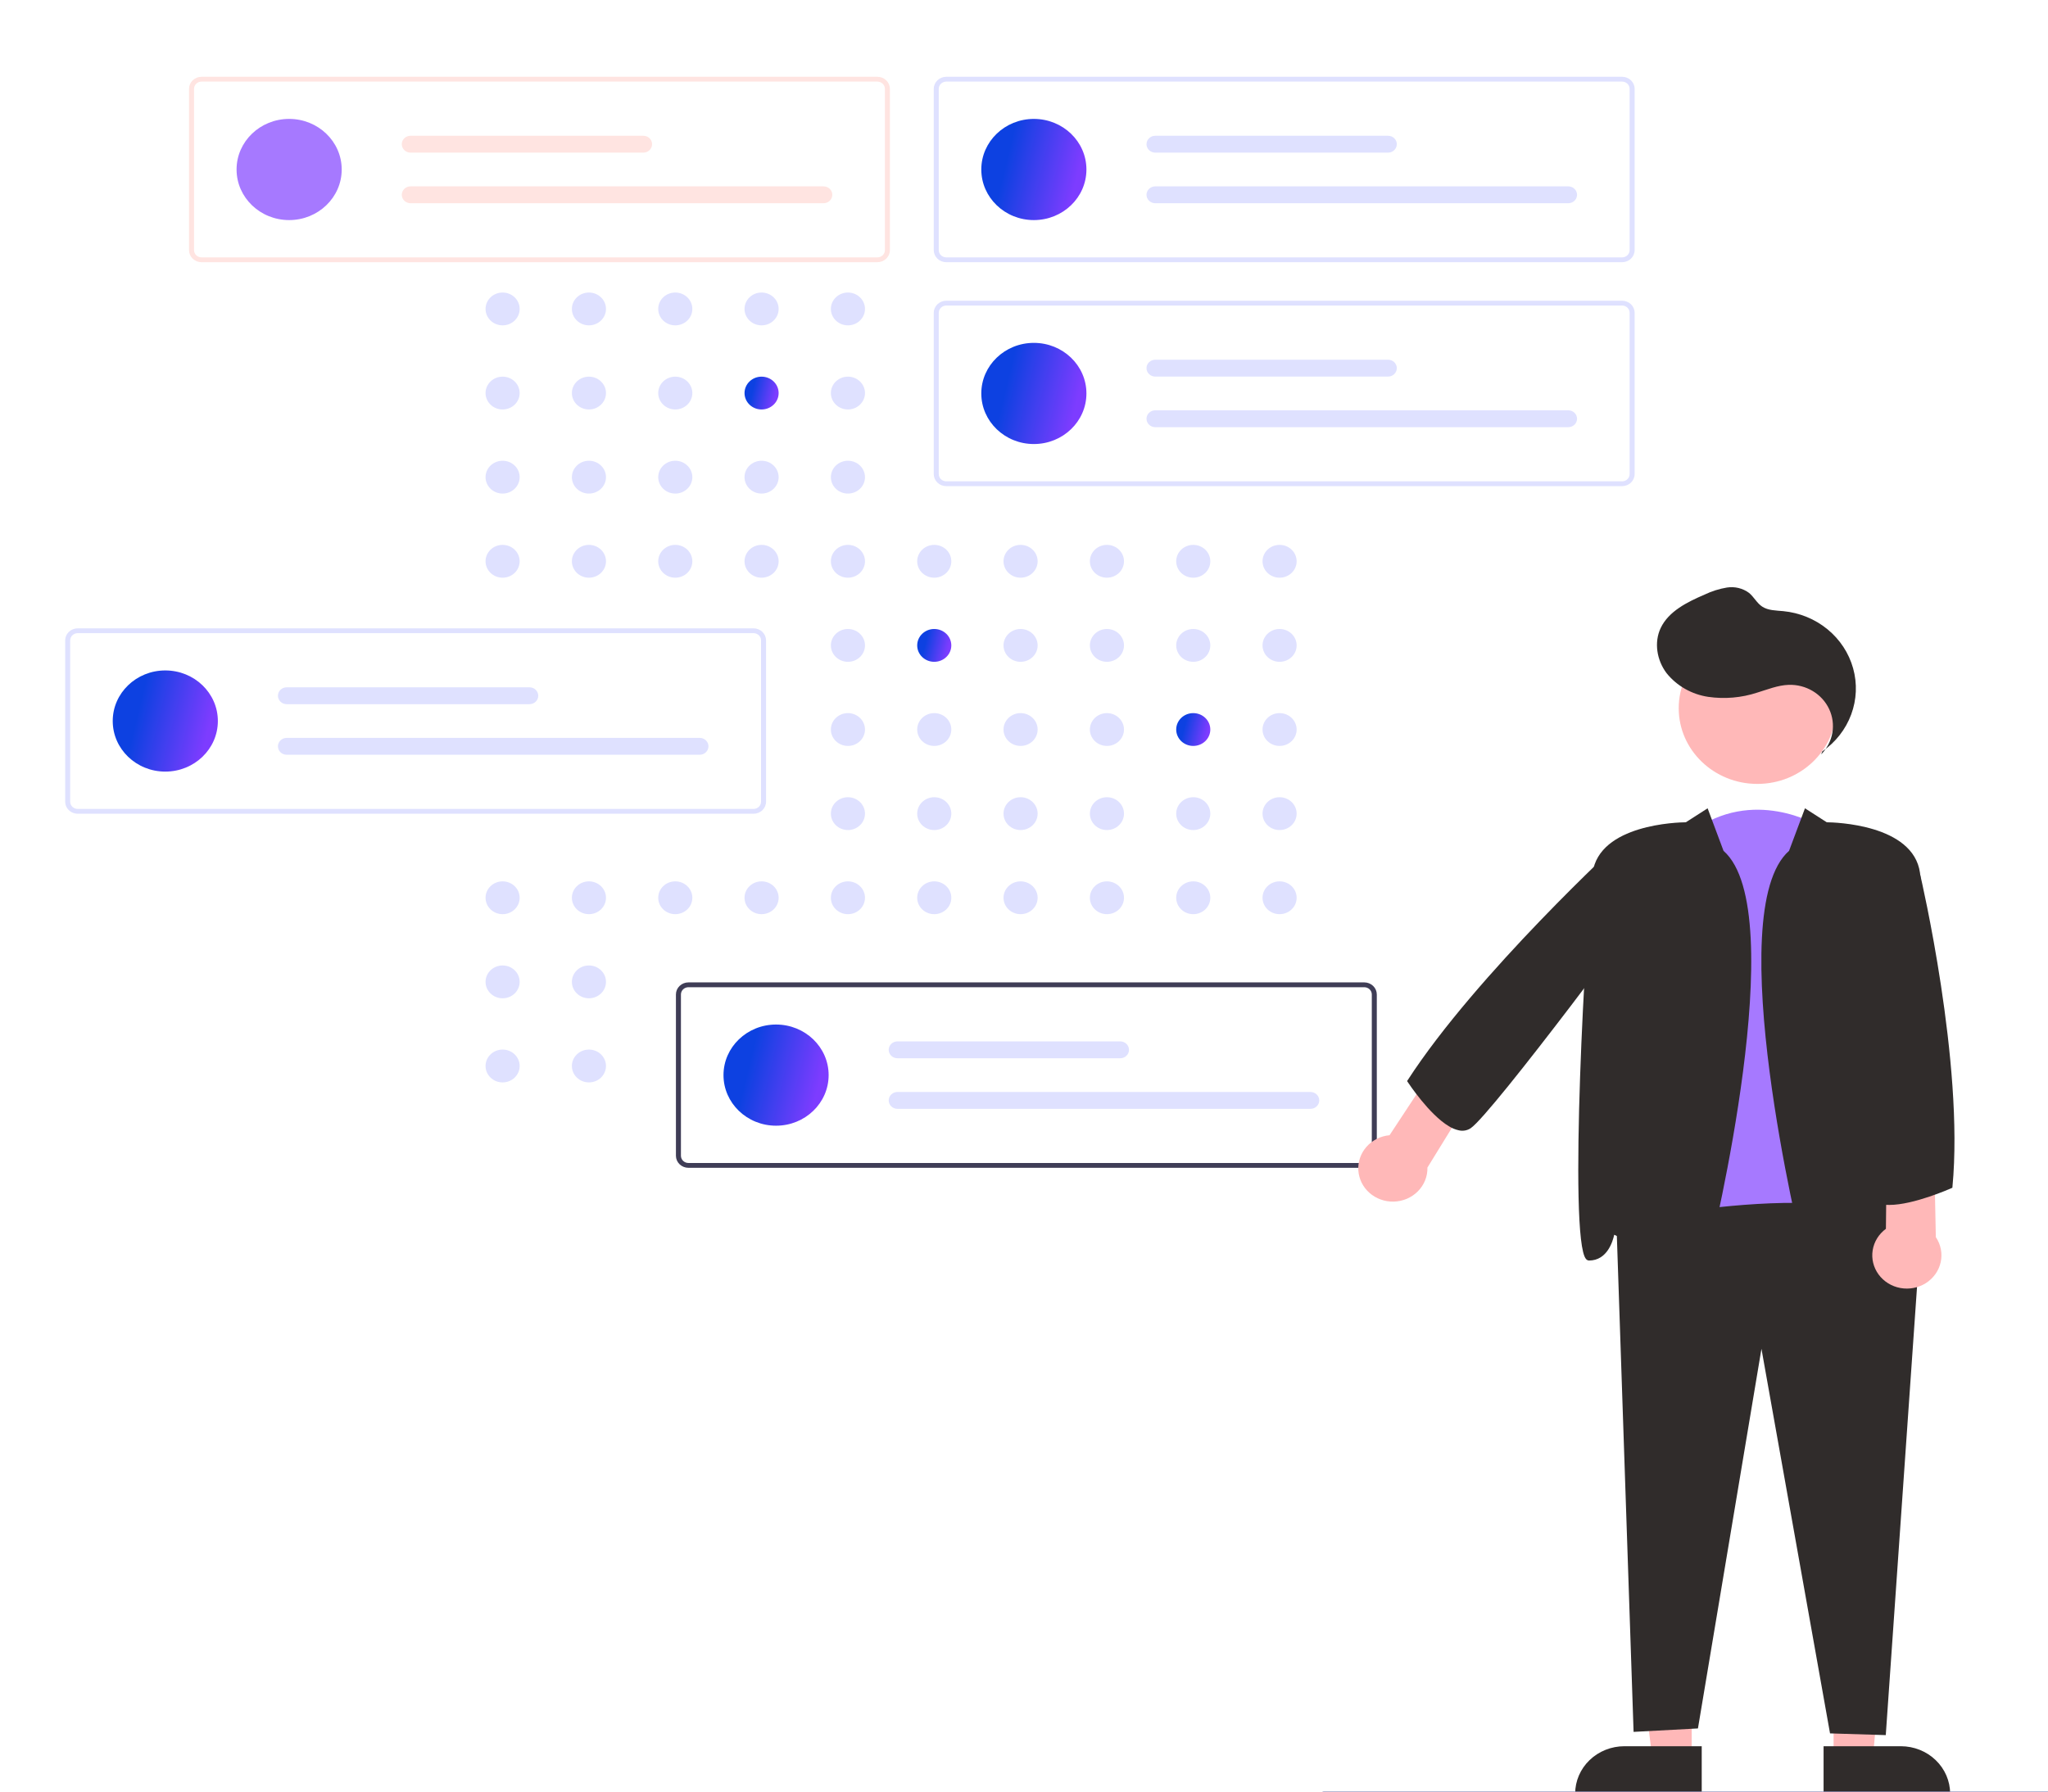 <?xml version="1.0" encoding="UTF-8"?>
<svg xmlns="http://www.w3.org/2000/svg" width="160" height="140" viewBox="0 0 160 140" fill="none">
  <g clip-path="url(#clip0_7918_14462)">
    <path d="M39.266 25.424C40.002 25.424 40.598 24.85 40.598 24.141C40.598 23.433 40.002 22.859 39.266 22.859C38.53 22.859 37.934 23.433 37.934 24.141C37.934 24.85 38.53 25.424 39.266 25.424Z" fill="#DFE1FF"></path>
    <path d="M46.01 25.424C46.746 25.424 47.343 24.85 47.343 24.141C47.343 23.433 46.746 22.859 46.01 22.859C45.274 22.859 44.678 23.433 44.678 24.141C44.678 24.85 45.274 25.424 46.01 25.424Z" fill="#DFE1FF"></path>
    <path d="M52.756 25.424C53.492 25.424 54.089 24.85 54.089 24.141C54.089 23.433 53.492 22.859 52.756 22.859C52.02 22.859 51.424 23.433 51.424 24.141C51.424 24.85 52.02 25.424 52.756 25.424Z" fill="#DFE1FF"></path>
    <path d="M59.498 25.424C60.234 25.424 60.831 24.85 60.831 24.141C60.831 23.433 60.234 22.859 59.498 22.859C58.763 22.859 58.166 23.433 58.166 24.141C58.166 24.85 58.763 25.424 59.498 25.424Z" fill="#DFE1FF"></path>
    <path d="M66.245 25.424C66.98 25.424 67.577 24.85 67.577 24.141C67.577 23.433 66.98 22.859 66.245 22.859C65.509 22.859 64.912 23.433 64.912 24.141C64.912 24.85 65.509 25.424 66.245 25.424Z" fill="#DFE1FF"></path>
    <path d="M39.266 31.997C40.002 31.997 40.598 31.423 40.598 30.715C40.598 30.007 40.002 29.433 39.266 29.433C38.53 29.433 37.934 30.007 37.934 30.715C37.934 31.423 38.53 31.997 39.266 31.997Z" fill="#DFE1FF"></path>
    <path d="M46.01 31.997C46.746 31.997 47.343 31.423 47.343 30.715C47.343 30.007 46.746 29.433 46.01 29.433C45.274 29.433 44.678 30.007 44.678 30.715C44.678 31.423 45.274 31.997 46.01 31.997Z" fill="#DFE1FF"></path>
    <path d="M52.756 31.997C53.492 31.997 54.089 31.423 54.089 30.715C54.089 30.007 53.492 29.433 52.756 29.433C52.02 29.433 51.424 30.007 51.424 30.715C51.424 31.423 52.02 31.997 52.756 31.997Z" fill="#DFE1FF"></path>
    <path d="M59.498 31.997C60.234 31.997 60.831 31.423 60.831 30.715C60.831 30.007 60.234 29.433 59.498 29.433C58.763 29.433 58.166 30.007 58.166 30.715C58.166 31.423 58.763 31.997 59.498 31.997Z" fill="url(#paint0_linear_7918_14462)"></path>
    <path d="M66.245 31.997C66.98 31.997 67.577 31.423 67.577 30.715C67.577 30.007 66.98 29.433 66.245 29.433C65.509 29.433 64.912 30.007 64.912 30.715C64.912 31.423 65.509 31.997 66.245 31.997Z" fill="#DFE1FF"></path>
    <path d="M79.733 31.997C80.469 31.997 81.065 31.423 81.065 30.715C81.065 30.007 80.469 29.433 79.733 29.433C78.997 29.433 78.4 30.007 78.4 30.715C78.4 31.423 78.997 31.997 79.733 31.997Z" fill="#DFE1FF"></path>
    <path d="M39.266 38.569C40.002 38.569 40.598 37.995 40.598 37.287C40.598 36.579 40.002 36.004 39.266 36.004C38.53 36.004 37.934 36.579 37.934 37.287C37.934 37.995 38.53 38.569 39.266 38.569Z" fill="#DFE1FF"></path>
    <path d="M46.01 38.569C46.746 38.569 47.343 37.995 47.343 37.287C47.343 36.579 46.746 36.004 46.01 36.004C45.274 36.004 44.678 36.579 44.678 37.287C44.678 37.995 45.274 38.569 46.01 38.569Z" fill="#DFE1FF"></path>
    <path d="M52.756 38.569C53.492 38.569 54.089 37.995 54.089 37.287C54.089 36.579 53.492 36.004 52.756 36.004C52.02 36.004 51.424 36.579 51.424 37.287C51.424 37.995 52.02 38.569 52.756 38.569Z" fill="#DFE1FF"></path>
    <path d="M59.498 38.569C60.234 38.569 60.831 37.995 60.831 37.287C60.831 36.579 60.234 36.004 59.498 36.004C58.763 36.004 58.166 36.579 58.166 37.287C58.166 37.995 58.763 38.569 59.498 38.569Z" fill="#DFE1FF"></path>
    <path d="M66.245 38.569C66.98 38.569 67.577 37.995 67.577 37.287C67.577 36.579 66.98 36.004 66.245 36.004C65.509 36.004 64.912 36.579 64.912 37.287C64.912 37.995 65.509 38.569 66.245 38.569Z" fill="#DFE1FF"></path>
    <path d="M39.266 45.143C40.002 45.143 40.598 44.569 40.598 43.861C40.598 43.152 40.002 42.578 39.266 42.578C38.53 42.578 37.934 43.152 37.934 43.861C37.934 44.569 38.53 45.143 39.266 45.143Z" fill="#DFE1FF"></path>
    <path d="M46.01 45.143C46.746 45.143 47.343 44.569 47.343 43.861C47.343 43.152 46.746 42.578 46.01 42.578C45.274 42.578 44.678 43.152 44.678 43.861C44.678 44.569 45.274 45.143 46.01 45.143Z" fill="#DFE1FF"></path>
    <path d="M52.756 45.143C53.492 45.143 54.089 44.569 54.089 43.861C54.089 43.152 53.492 42.578 52.756 42.578C52.02 42.578 51.424 43.152 51.424 43.861C51.424 44.569 52.02 45.143 52.756 45.143Z" fill="#DFE1FF"></path>
    <path d="M59.498 45.143C60.234 45.143 60.831 44.569 60.831 43.861C60.831 43.152 60.234 42.578 59.498 42.578C58.763 42.578 58.166 43.152 58.166 43.861C58.166 44.569 58.763 45.143 59.498 45.143Z" fill="#DFE1FF"></path>
    <path d="M66.245 45.143C66.98 45.143 67.577 44.569 67.577 43.861C67.577 43.152 66.98 42.578 66.245 42.578C65.509 42.578 64.912 43.152 64.912 43.861C64.912 44.569 65.509 45.143 66.245 45.143Z" fill="#DFE1FF"></path>
    <path d="M72.989 45.143C73.725 45.143 74.321 44.569 74.321 43.861C74.321 43.152 73.725 42.578 72.989 42.578C72.253 42.578 71.656 43.152 71.656 43.861C71.656 44.569 72.253 45.143 72.989 45.143Z" fill="#DFE1FF"></path>
    <path d="M79.733 45.143C80.469 45.143 81.065 44.569 81.065 43.861C81.065 43.152 80.469 42.578 79.733 42.578C78.997 42.578 78.4 43.152 78.4 43.861C78.4 44.569 78.997 45.143 79.733 45.143Z" fill="#DFE1FF"></path>
    <path d="M86.479 45.143C87.215 45.143 87.811 44.569 87.811 43.861C87.811 43.152 87.215 42.578 86.479 42.578C85.743 42.578 85.147 43.152 85.147 43.861C85.147 44.569 85.743 45.143 86.479 45.143Z" fill="#DFE1FF"></path>
    <path d="M93.223 45.143C93.959 45.143 94.555 44.569 94.555 43.861C94.555 43.152 93.959 42.578 93.223 42.578C92.487 42.578 91.891 43.152 91.891 43.861C91.891 44.569 92.487 45.143 93.223 45.143Z" fill="#DFE1FF"></path>
    <path d="M99.967 45.143C100.703 45.143 101.3 44.569 101.3 43.861C101.3 43.152 100.703 42.578 99.967 42.578C99.231 42.578 98.635 43.152 98.635 43.861C98.635 44.569 99.231 45.143 99.967 45.143Z" fill="#DFE1FF"></path>
    <path d="M66.245 51.716C66.98 51.716 67.577 51.142 67.577 50.434C67.577 49.725 66.98 49.151 66.245 49.151C65.509 49.151 64.912 49.725 64.912 50.434C64.912 51.142 65.509 51.716 66.245 51.716Z" fill="#DFE1FF"></path>
    <path d="M72.989 51.716C73.725 51.716 74.321 51.142 74.321 50.434C74.321 49.725 73.725 49.151 72.989 49.151C72.253 49.151 71.656 49.725 71.656 50.434C71.656 51.142 72.253 51.716 72.989 51.716Z" fill="url(#paint1_linear_7918_14462)"></path>
    <path d="M79.733 51.716C80.469 51.716 81.065 51.142 81.065 50.434C81.065 49.725 80.469 49.151 79.733 49.151C78.997 49.151 78.4 49.725 78.4 50.434C78.4 51.142 78.997 51.716 79.733 51.716Z" fill="#DFE1FF"></path>
    <path d="M86.479 51.716C87.215 51.716 87.811 51.142 87.811 50.434C87.811 49.725 87.215 49.151 86.479 49.151C85.743 49.151 85.147 49.725 85.147 50.434C85.147 51.142 85.743 51.716 86.479 51.716Z" fill="#DFE1FF"></path>
    <path d="M93.223 51.716C93.959 51.716 94.555 51.142 94.555 50.434C94.555 49.725 93.959 49.151 93.223 49.151C92.487 49.151 91.891 49.725 91.891 50.434C91.891 51.142 92.487 51.716 93.223 51.716Z" fill="#DFE1FF"></path>
    <path d="M99.967 51.716C100.703 51.716 101.3 51.142 101.3 50.434C101.3 49.725 100.703 49.151 99.967 49.151C99.231 49.151 98.635 49.725 98.635 50.434C98.635 51.142 99.231 51.716 99.967 51.716Z" fill="#DFE1FF"></path>
    <path d="M66.245 58.289C66.98 58.289 67.577 57.715 67.577 57.007C67.577 56.299 66.98 55.725 66.245 55.725C65.509 55.725 64.912 56.299 64.912 57.007C64.912 57.715 65.509 58.289 66.245 58.289Z" fill="#DFE1FF"></path>
    <path d="M72.989 58.289C73.725 58.289 74.321 57.715 74.321 57.007C74.321 56.299 73.725 55.725 72.989 55.725C72.253 55.725 71.656 56.299 71.656 57.007C71.656 57.715 72.253 58.289 72.989 58.289Z" fill="#DFE1FF"></path>
    <path d="M79.733 58.289C80.469 58.289 81.065 57.715 81.065 57.007C81.065 56.299 80.469 55.725 79.733 55.725C78.997 55.725 78.4 56.299 78.4 57.007C78.4 57.715 78.997 58.289 79.733 58.289Z" fill="#DFE1FF"></path>
    <path d="M86.479 58.289C87.215 58.289 87.811 57.715 87.811 57.007C87.811 56.299 87.215 55.725 86.479 55.725C85.743 55.725 85.147 56.299 85.147 57.007C85.147 57.715 85.743 58.289 86.479 58.289Z" fill="#DFE1FF"></path>
    <path d="M93.223 58.289C93.959 58.289 94.555 57.715 94.555 57.007C94.555 56.299 93.959 55.725 93.223 55.725C92.487 55.725 91.891 56.299 91.891 57.007C91.891 57.715 92.487 58.289 93.223 58.289Z" fill="url(#paint2_linear_7918_14462)"></path>
    <path d="M99.967 58.289C100.703 58.289 101.3 57.715 101.3 57.007C101.3 56.299 100.703 55.725 99.967 55.725C99.231 55.725 98.635 56.299 98.635 57.007C98.635 57.715 99.231 58.289 99.967 58.289Z" fill="#DFE1FF"></path>
    <path d="M66.245 64.862C66.98 64.862 67.577 64.288 67.577 63.579C67.577 62.871 66.98 62.297 66.245 62.297C65.509 62.297 64.912 62.871 64.912 63.579C64.912 64.288 65.509 64.862 66.245 64.862Z" fill="#DFE1FF"></path>
    <path d="M72.989 64.862C73.725 64.862 74.321 64.288 74.321 63.579C74.321 62.871 73.725 62.297 72.989 62.297C72.253 62.297 71.656 62.871 71.656 63.579C71.656 64.288 72.253 64.862 72.989 64.862Z" fill="#DFE1FF"></path>
    <path d="M79.733 64.862C80.469 64.862 81.065 64.288 81.065 63.579C81.065 62.871 80.469 62.297 79.733 62.297C78.997 62.297 78.4 62.871 78.4 63.579C78.4 64.288 78.997 64.862 79.733 64.862Z" fill="#DFE1FF"></path>
    <path d="M86.479 64.862C87.215 64.862 87.811 64.288 87.811 63.579C87.811 62.871 87.215 62.297 86.479 62.297C85.743 62.297 85.147 62.871 85.147 63.579C85.147 64.288 85.743 64.862 86.479 64.862Z" fill="#DFE1FF"></path>
    <path d="M93.223 64.862C93.959 64.862 94.555 64.288 94.555 63.579C94.555 62.871 93.959 62.297 93.223 62.297C92.487 62.297 91.891 62.871 91.891 63.579C91.891 64.288 92.487 64.862 93.223 64.862Z" fill="#DFE1FF"></path>
    <path d="M99.967 64.862C100.703 64.862 101.3 64.288 101.3 63.579C101.3 62.871 100.703 62.297 99.967 62.297C99.231 62.297 98.635 62.871 98.635 63.579C98.635 64.288 99.231 64.862 99.967 64.862Z" fill="#DFE1FF"></path>
    <path d="M39.266 71.436C40.002 71.436 40.598 70.862 40.598 70.154C40.598 69.446 40.002 68.872 39.266 68.872C38.53 68.872 37.934 69.446 37.934 70.154C37.934 70.862 38.53 71.436 39.266 71.436Z" fill="#DFE1FF"></path>
    <path d="M46.01 71.436C46.746 71.436 47.343 70.862 47.343 70.154C47.343 69.446 46.746 68.872 46.01 68.872C45.274 68.872 44.678 69.446 44.678 70.154C44.678 70.862 45.274 71.436 46.01 71.436Z" fill="#DFE1FF"></path>
    <path d="M52.756 71.436C53.492 71.436 54.089 70.862 54.089 70.154C54.089 69.446 53.492 68.872 52.756 68.872C52.02 68.872 51.424 69.446 51.424 70.154C51.424 70.862 52.02 71.436 52.756 71.436Z" fill="#DFE1FF"></path>
    <path d="M59.498 71.436C60.234 71.436 60.831 70.862 60.831 70.154C60.831 69.446 60.234 68.872 59.498 68.872C58.763 68.872 58.166 69.446 58.166 70.154C58.166 70.862 58.763 71.436 59.498 71.436Z" fill="#DFE1FF"></path>
    <path d="M66.245 71.436C66.98 71.436 67.577 70.862 67.577 70.154C67.577 69.446 66.98 68.872 66.245 68.872C65.509 68.872 64.912 69.446 64.912 70.154C64.912 70.862 65.509 71.436 66.245 71.436Z" fill="#DFE1FF"></path>
    <path d="M72.989 71.436C73.725 71.436 74.321 70.862 74.321 70.154C74.321 69.446 73.725 68.872 72.989 68.872C72.253 68.872 71.656 69.446 71.656 70.154C71.656 70.862 72.253 71.436 72.989 71.436Z" fill="#DFE1FF"></path>
    <path d="M79.733 71.436C80.469 71.436 81.065 70.862 81.065 70.154C81.065 69.446 80.469 68.872 79.733 68.872C78.997 68.872 78.4 69.446 78.4 70.154C78.4 70.862 78.997 71.436 79.733 71.436Z" fill="#DFE1FF"></path>
    <path d="M86.479 71.436C87.215 71.436 87.811 70.862 87.811 70.154C87.811 69.446 87.215 68.872 86.479 68.872C85.743 68.872 85.147 69.446 85.147 70.154C85.147 70.862 85.743 71.436 86.479 71.436Z" fill="#DFE1FF"></path>
    <path d="M93.223 71.436C93.959 71.436 94.555 70.862 94.555 70.154C94.555 69.446 93.959 68.872 93.223 68.872C92.487 68.872 91.891 69.446 91.891 70.154C91.891 70.862 92.487 71.436 93.223 71.436Z" fill="#DFE1FF"></path>
    <path d="M99.967 71.436C100.703 71.436 101.3 70.862 101.3 70.154C101.3 69.446 100.703 68.872 99.967 68.872C99.231 68.872 98.635 69.446 98.635 70.154C98.635 70.862 99.231 71.436 99.967 71.436Z" fill="#DFE1FF"></path>
    <path d="M39.266 78.009C40.002 78.009 40.598 77.434 40.598 76.726C40.598 76.018 40.002 75.444 39.266 75.444C38.53 75.444 37.934 76.018 37.934 76.726C37.934 77.434 38.53 78.009 39.266 78.009Z" fill="#DFE1FF"></path>
    <path d="M46.01 78.009C46.746 78.009 47.343 77.434 47.343 76.726C47.343 76.018 46.746 75.444 46.01 75.444C45.274 75.444 44.678 76.018 44.678 76.726C44.678 77.434 45.274 78.009 46.01 78.009Z" fill="#DFE1FF"></path>
    <path d="M39.266 84.582C40.002 84.582 40.598 84.008 40.598 83.299C40.598 82.591 40.002 82.017 39.266 82.017C38.53 82.017 37.934 82.591 37.934 83.299C37.934 84.008 38.53 84.582 39.266 84.582Z" fill="#DFE1FF"></path>
    <path d="M46.01 84.582C46.746 84.582 47.343 84.008 47.343 83.299C47.343 82.591 46.746 82.017 46.01 82.017C45.274 82.017 44.678 82.591 44.678 83.299C44.678 84.008 45.274 84.582 46.01 84.582Z" fill="#DFE1FF"></path>
    <path d="M59.498 84.582C60.234 84.582 60.831 84.008 60.831 83.299C60.831 82.591 60.234 82.017 59.498 82.017C58.763 82.017 58.166 82.591 58.166 83.299C58.166 84.008 58.763 84.582 59.498 84.582Z" fill="#DFE1FF"></path>
    <path d="M126.727 37.989H73.927C73.668 37.988 73.419 37.889 73.236 37.713C73.053 37.536 72.95 37.297 72.949 37.047V24.441C72.95 24.192 73.053 23.952 73.236 23.776C73.419 23.599 73.668 23.5 73.927 23.5H126.727C126.987 23.5 127.235 23.599 127.419 23.776C127.602 23.952 127.705 24.192 127.705 24.441V37.047C127.705 37.297 127.602 37.536 127.419 37.713C127.235 37.889 126.987 37.988 126.727 37.989ZM73.927 23.876C73.772 23.877 73.622 23.936 73.512 24.042C73.402 24.148 73.341 24.291 73.34 24.441V37.047C73.341 37.197 73.402 37.341 73.512 37.447C73.622 37.553 73.772 37.612 73.927 37.612H126.727C126.883 37.612 127.032 37.553 127.142 37.447C127.252 37.341 127.314 37.197 127.314 37.047V24.441C127.314 24.291 127.252 24.148 127.142 24.042C127.032 23.936 126.883 23.877 126.727 23.876H73.927Z" fill="#DFE1FF"></path>
    <path d="M80.771 34.698C83.039 34.698 84.877 32.928 84.877 30.745C84.877 28.562 83.039 26.793 80.771 26.793C78.503 26.793 76.664 28.562 76.664 30.745C76.664 32.928 78.503 34.698 80.771 34.698Z" fill="url(#paint3_linear_7918_14462)"></path>
    <path d="M90.255 28.109C90.073 28.109 89.899 28.178 89.771 28.302C89.642 28.425 89.57 28.593 89.57 28.768C89.57 28.942 89.642 29.11 89.771 29.233C89.899 29.357 90.073 29.427 90.255 29.427H108.442C108.623 29.427 108.797 29.357 108.926 29.233C109.054 29.11 109.126 28.942 109.126 28.768C109.126 28.593 109.054 28.425 108.926 28.302C108.797 28.178 108.623 28.109 108.442 28.109H90.255Z" fill="#DFE1FF"></path>
    <path d="M90.255 32.063C90.073 32.063 89.899 32.132 89.771 32.256C89.642 32.38 89.57 32.547 89.57 32.722C89.57 32.897 89.642 33.064 89.771 33.188C89.899 33.311 90.073 33.381 90.255 33.381H122.522C122.703 33.381 122.877 33.311 123.006 33.188C123.134 33.064 123.206 32.897 123.206 32.722C123.206 32.547 123.134 32.38 123.006 32.256C122.877 32.132 122.703 32.063 122.522 32.063H90.255Z" fill="#DFE1FF"></path>
    <path d="M126.727 20.489H73.927C73.668 20.488 73.419 20.389 73.236 20.213C73.053 20.036 72.95 19.797 72.949 19.547V6.941C72.95 6.692 73.053 6.452 73.236 6.276C73.419 6.1 73.668 6 73.927 6H126.727C126.987 6 127.235 6.1 127.419 6.276C127.602 6.452 127.705 6.692 127.705 6.941V19.547C127.705 19.797 127.602 20.036 127.419 20.213C127.235 20.389 126.987 20.488 126.727 20.489ZM73.927 6.376C73.772 6.377 73.622 6.436 73.512 6.542C73.402 6.648 73.341 6.791 73.34 6.941V19.547C73.341 19.697 73.402 19.841 73.512 19.947C73.622 20.052 73.772 20.112 73.927 20.112H126.727C126.883 20.112 127.032 20.052 127.142 19.947C127.252 19.841 127.314 19.697 127.314 19.547V6.941C127.314 6.791 127.252 6.648 127.142 6.542C127.032 6.436 126.883 6.377 126.727 6.376H73.927Z" fill="#DFE1FF"></path>
    <path d="M80.771 17.198C83.039 17.198 84.877 15.428 84.877 13.245C84.877 11.062 83.039 9.292 80.771 9.292C78.503 9.292 76.664 11.062 76.664 13.245C76.664 15.428 78.503 17.198 80.771 17.198Z" fill="url(#paint4_linear_7918_14462)"></path>
    <path d="M90.255 10.609C90.073 10.609 89.899 10.678 89.771 10.802C89.642 10.925 89.57 11.093 89.57 11.268C89.57 11.442 89.642 11.61 89.771 11.733C89.899 11.857 90.073 11.927 90.255 11.927H108.442C108.623 11.927 108.797 11.857 108.926 11.733C109.054 11.61 109.126 11.442 109.126 11.268C109.126 11.093 109.054 10.925 108.926 10.802C108.797 10.678 108.623 10.609 108.442 10.609H90.255Z" fill="#DFE1FF"></path>
    <path d="M90.255 14.563C90.073 14.563 89.899 14.632 89.771 14.756C89.642 14.88 89.57 15.047 89.57 15.222C89.57 15.396 89.642 15.564 89.771 15.688C89.899 15.811 90.073 15.881 90.255 15.881H122.522C122.703 15.881 122.877 15.811 123.006 15.688C123.134 15.564 123.206 15.396 123.206 15.222C123.206 15.047 123.134 14.88 123.006 14.756C122.877 14.632 122.703 14.563 122.522 14.563H90.255Z" fill="#DFE1FF"></path>
    <path d="M68.546 20.489H15.745C15.486 20.488 15.238 20.389 15.054 20.213C14.871 20.036 14.768 19.797 14.768 19.547V6.941C14.768 6.692 14.871 6.452 15.054 6.276C15.238 6.1 15.486 6 15.745 6H68.546C68.805 6 69.054 6.1 69.237 6.276C69.42 6.452 69.523 6.692 69.524 6.941V19.547C69.523 19.797 69.42 20.036 69.237 20.213C69.054 20.389 68.805 20.488 68.546 20.489ZM15.745 6.376C15.59 6.377 15.441 6.436 15.331 6.542C15.221 6.648 15.159 6.791 15.159 6.941V19.547C15.159 19.697 15.221 19.841 15.331 19.947C15.441 20.052 15.59 20.112 15.745 20.112H68.546C68.701 20.112 68.85 20.052 68.96 19.947C69.07 19.841 69.132 19.697 69.132 19.547V6.941C69.132 6.791 69.07 6.648 68.96 6.542C68.85 6.436 68.701 6.377 68.546 6.376H15.745Z" fill="#FFE4E1"></path>
    <path d="M22.589 17.198C24.857 17.198 26.696 15.428 26.696 13.245C26.696 11.062 24.857 9.292 22.589 9.292C20.321 9.292 18.482 11.062 18.482 13.245C18.482 15.428 20.321 17.198 22.589 17.198Z" fill="#A679FF"></path>
    <path d="M32.073 10.609C31.892 10.609 31.718 10.678 31.589 10.802C31.461 10.925 31.389 11.093 31.389 11.268C31.389 11.442 31.461 11.61 31.589 11.733C31.718 11.857 31.892 11.927 32.073 11.927H50.26C50.441 11.927 50.615 11.857 50.744 11.733C50.872 11.61 50.944 11.442 50.944 11.268C50.944 11.093 50.872 10.925 50.744 10.802C50.615 10.678 50.441 10.609 50.26 10.609H32.073Z" fill="#FFE4E1"></path>
    <path d="M32.073 14.563C31.892 14.563 31.718 14.632 31.589 14.756C31.461 14.88 31.389 15.047 31.389 15.222C31.389 15.396 31.461 15.564 31.589 15.688C31.718 15.811 31.892 15.881 32.073 15.881H64.34C64.522 15.881 64.696 15.811 64.824 15.688C64.952 15.564 65.025 15.396 65.025 15.222C65.025 15.047 64.952 14.88 64.824 14.756C64.696 14.632 64.522 14.563 64.34 14.563H32.073Z" fill="#FFE4E1"></path>
    <path d="M58.87 63.588H6.07C5.81 63.588 5.562 63.489 5.379 63.312C5.195 63.136 5.092 62.897 5.092 62.647V50.041C5.092 49.791 5.195 49.552 5.379 49.376C5.562 49.199 5.81 49.1 6.07 49.1H58.87C59.129 49.1 59.378 49.199 59.561 49.376C59.744 49.552 59.847 49.791 59.848 50.041V62.647C59.847 62.897 59.744 63.136 59.561 63.312C59.378 63.489 59.129 63.588 58.87 63.588ZM6.07 49.476C5.914 49.476 5.765 49.536 5.655 49.642C5.545 49.748 5.483 49.891 5.483 50.041V62.647C5.483 62.797 5.545 62.94 5.655 63.046C5.765 63.152 5.914 63.212 6.07 63.212H58.87C59.026 63.212 59.175 63.152 59.285 63.046C59.395 62.94 59.457 62.797 59.457 62.647V50.041C59.457 49.891 59.395 49.748 59.285 49.642C59.175 49.536 59.026 49.476 58.87 49.476H6.07Z" fill="#DFE1FF"></path>
    <path d="M12.913 60.295C15.181 60.295 17.02 58.526 17.02 56.343C17.02 54.16 15.181 52.39 12.913 52.39C10.645 52.39 8.807 54.16 8.807 56.343C8.807 58.526 10.645 60.295 12.913 60.295Z" fill="url(#paint5_linear_7918_14462)"></path>
    <path d="M22.397 53.708C22.216 53.708 22.042 53.777 21.913 53.901C21.785 54.025 21.713 54.192 21.713 54.367C21.713 54.541 21.785 54.709 21.913 54.833C22.042 54.956 22.216 55.026 22.397 55.026H41.366C41.548 55.026 41.722 54.956 41.85 54.833C41.979 54.709 42.051 54.541 42.051 54.367C42.051 54.192 41.979 54.025 41.85 53.901C41.722 53.777 41.548 53.708 41.366 53.708H22.397Z" fill="#DFE1FF"></path>
    <path d="M22.397 57.661C22.216 57.661 22.042 57.73 21.913 57.854C21.785 57.977 21.713 58.145 21.713 58.319C21.713 58.494 21.785 58.662 21.913 58.785C22.042 58.909 22.216 58.978 22.397 58.978H54.664C54.846 58.978 55.02 58.909 55.148 58.785C55.277 58.662 55.349 58.494 55.349 58.319C55.349 58.145 55.277 57.977 55.148 57.854C55.02 57.73 54.846 57.661 54.664 57.661H22.397Z" fill="#DFE1FF"></path>
    <path d="M106.585 91.256H53.784C53.525 91.255 53.277 91.156 53.093 90.98C52.91 90.803 52.807 90.564 52.807 90.315V77.708C52.807 77.459 52.91 77.219 53.093 77.043C53.277 76.867 53.525 76.767 53.784 76.767H106.585C106.844 76.767 107.093 76.867 107.276 77.043C107.459 77.219 107.562 77.459 107.563 77.708V90.315C107.562 90.564 107.459 90.803 107.276 90.98C107.093 91.156 106.844 91.255 106.585 91.256ZM53.784 77.144C53.629 77.144 53.48 77.203 53.37 77.309C53.26 77.415 53.198 77.558 53.198 77.708V90.315C53.198 90.464 53.26 90.608 53.37 90.714C53.48 90.82 53.629 90.879 53.784 90.879H106.585C106.74 90.879 106.89 90.82 107 90.714C107.11 90.608 107.171 90.464 107.172 90.315V77.708C107.171 77.558 107.11 77.415 107 77.309C106.89 77.203 106.74 77.144 106.585 77.144H53.784Z" fill="#3F3D56"></path>
    <path d="M60.63 87.965C62.898 87.965 64.737 86.195 64.737 84.012C64.737 81.829 62.898 80.06 60.63 80.06C58.362 80.06 56.523 81.829 56.523 84.012C56.523 86.195 58.362 87.965 60.63 87.965Z" fill="url(#paint6_linear_7918_14462)"></path>
    <path d="M70.114 81.377C69.933 81.377 69.758 81.447 69.63 81.57C69.502 81.694 69.43 81.862 69.43 82.036C69.43 82.211 69.502 82.379 69.63 82.502C69.758 82.626 69.933 82.695 70.114 82.695H87.519C87.7 82.695 87.874 82.626 88.003 82.502C88.131 82.379 88.203 82.211 88.203 82.036C88.203 81.862 88.131 81.694 88.003 81.57C87.874 81.447 87.7 81.377 87.519 81.377H70.114Z" fill="#DFE1FF"></path>
    <path d="M70.114 85.33C69.933 85.33 69.758 85.4 69.63 85.523C69.502 85.647 69.43 85.814 69.43 85.989C69.43 86.164 69.502 86.331 69.63 86.455C69.758 86.578 69.933 86.648 70.114 86.648H102.381C102.563 86.648 102.737 86.578 102.865 86.455C102.993 86.331 103.065 86.164 103.065 85.989C103.065 85.814 102.993 85.647 102.865 85.523C102.737 85.4 102.563 85.33 102.381 85.33H70.114Z" fill="#DFE1FF"></path>
    <path d="M143.879 97.609C140.946 106.078 128.947 97.096 128.947 97.096L132.147 65.015C136.947 61.422 142.013 64.502 142.013 64.502L143.879 97.609Z" fill="#A679FF"></path>
    <path d="M143.248 126.032L147.337 126.073L146.315 137.416L143.249 137.417L143.248 126.032Z" fill="#FFB8B8"></path>
    <path d="M142.467 136.455H148.506C149.526 136.456 150.505 136.846 151.226 137.541C151.948 138.235 152.354 139.177 152.355 140.159V140.279H142.467V136.455Z" fill="#302C2B"></path>
    <path d="M132.165 126.032L127.639 126.032L129.097 137.417L132.164 137.417L132.165 126.032Z" fill="#FFB8B8"></path>
    <path d="M123.059 140.279V140.159C123.059 139.176 123.464 138.234 124.186 137.54C124.908 136.845 125.887 136.455 126.908 136.455L132.947 136.455L132.947 140.28L123.059 140.279Z" fill="#302C2B"></path>
    <path d="M142.971 135.452L137.614 105.4L132.652 135.065L127.624 135.334L126.283 95.588L126.384 95.566C127.216 95.387 146.78 91.251 149.987 97.168L150.003 97.198L147.326 135.587L142.971 135.452Z" fill="#302C2B"></path>
    <path d="M137.294 61.257C140.687 61.257 143.438 58.609 143.438 55.343C143.438 52.078 140.687 49.43 137.294 49.43C133.901 49.43 131.15 52.078 131.15 55.343C131.15 58.609 133.901 61.257 137.294 61.257Z" fill="#FFB8B8"></path>
    <path d="M142.456 100.145C141.735 99.953 141.216 99.157 140.822 97.639C140.754 97.378 134.376 71.226 139.77 66.487L141.013 63.163L142.715 64.255C143.317 64.26 149.474 64.41 150 68.209C150.515 71.927 151.918 96.838 150.508 98.388C150.48 98.422 150.445 98.45 150.405 98.469C150.365 98.489 150.321 98.499 150.276 98.501C148.848 98.501 148.414 96.975 148.312 96.489C147.973 96.624 146.961 97.122 145.298 98.722C144.269 99.713 143.461 100.188 142.794 100.188C142.68 100.189 142.566 100.174 142.456 100.145Z" fill="#302C2B"></path>
    <path d="M129.123 98.722C127.46 97.121 126.448 96.624 126.109 96.489C126.007 96.975 125.574 98.501 124.145 98.501C124.1 98.499 124.056 98.489 124.016 98.469C123.976 98.45 123.941 98.422 123.913 98.388C122.504 96.838 123.906 71.927 124.421 68.209C124.947 64.41 131.104 64.26 131.706 64.255L133.408 63.163L134.651 66.487C140.045 71.225 133.667 97.378 133.599 97.639C133.205 99.157 132.686 99.953 131.966 100.145C131.856 100.174 131.742 100.189 131.627 100.188C130.96 100.188 130.153 99.713 129.123 98.722Z" fill="#302C2B"></path>
    <path d="M142.367 58.72C143.407 58.001 144.194 56.994 144.624 55.833C145.054 54.672 145.107 53.413 144.775 52.223C144.444 51.033 143.744 49.968 142.768 49.17C141.793 48.372 140.588 47.879 139.314 47.756C138.748 47.702 138.139 47.71 137.67 47.401C137.254 47.126 137.029 46.65 136.646 46.333C136.403 46.152 136.124 46.021 135.826 45.949C135.528 45.876 135.217 45.864 134.914 45.912C134.308 46.013 133.722 46.198 133.172 46.463C131.81 47.048 130.362 47.767 129.742 49.073C129.205 50.204 129.442 51.599 130.202 52.604C131.001 53.599 132.167 54.261 133.458 54.455C134.742 54.639 136.053 54.526 137.281 54.123C138.092 53.878 138.893 53.543 139.742 53.516C140.405 53.494 141.06 53.663 141.623 54.001C142.186 54.339 142.632 54.83 142.904 55.413C143.176 55.995 143.262 56.642 143.151 57.272C143.04 57.901 142.737 58.485 142.28 58.948" fill="#302C2B"></path>
    <path d="M108.88 93.897C109.234 93.889 109.584 93.814 109.908 93.677C110.233 93.538 110.526 93.34 110.771 93.093C111.016 92.846 111.208 92.555 111.336 92.237C111.464 91.918 111.526 91.579 111.518 91.237L115.101 85.419L112.333 82.977L108.559 88.709C107.862 88.773 107.219 89.095 106.764 89.607C106.309 90.119 106.078 90.78 106.12 91.452C106.162 92.124 106.472 92.755 106.987 93.211C107.502 93.667 108.18 93.913 108.88 93.897Z" fill="#FFB8B8"></path>
    <path d="M150.449 100.272C150.746 100.085 151.002 99.844 151.203 99.562C151.403 99.281 151.544 98.963 151.617 98.629C151.69 98.295 151.694 97.95 151.629 97.615C151.564 97.279 151.43 96.959 151.237 96.673L151.099 89.911L147.41 89.237L147.337 96.023C146.781 96.431 146.41 97.031 146.303 97.696C146.196 98.362 146.362 99.041 146.765 99.591C147.168 100.142 147.777 100.52 148.464 100.647C149.151 100.774 149.863 100.639 150.449 100.272Z" fill="#FFB8B8"></path>
    <path d="M109.971 84.541L109.93 84.477L109.971 84.413C115.345 76.107 126.625 65.732 126.738 65.628L126.774 65.595L128.167 65.582L129.673 69.193C129.204 70.061 116.567 87.035 114.898 88.161C114.766 88.25 114.615 88.31 114.456 88.339C114.297 88.368 114.134 88.364 113.977 88.328C113.699 88.267 113.434 88.158 113.195 88.008C111.655 87.09 110.05 84.661 109.971 84.541Z" fill="#302C2B"></path>
    <path d="M146.707 94.021C146.557 93.972 146.42 93.893 146.303 93.79C146.187 93.687 146.093 93.562 146.03 93.422C145.225 91.616 148.674 68.793 148.821 67.822L148.849 67.638L150.014 68.349L150.026 68.398C150.06 68.543 153.456 83.083 152.535 92.745L152.529 92.814L152.463 92.843C152.323 92.905 149.495 94.156 147.61 94.156C147.303 94.163 146.997 94.118 146.707 94.021Z" fill="#302C2B"></path>
    <path d="M169.931 140.46H103.395C103.328 140.46 103.265 140.434 103.218 140.389C103.171 140.344 103.145 140.283 103.145 140.219C103.145 140.155 103.171 140.094 103.218 140.049C103.265 140.003 103.328 139.978 103.395 139.978H169.931C169.998 139.978 170.061 140.003 170.108 140.049C170.155 140.094 170.181 140.155 170.181 140.219C170.181 140.283 170.155 140.344 170.108 140.389C170.061 140.434 169.998 140.46 169.931 140.46Z" fill="#4B4F96"></path>
  </g>
  <defs>
    <linearGradient id="paint0_linear_7918_14462" x1="60.359" y1="31.888" x2="58.569" y2="31.456" gradientUnits="userSpaceOnUse">
      <stop stop-color="#7D3CFF"></stop>
      <stop offset="1" stop-color="#0D41E1"></stop>
    </linearGradient>
    <linearGradient id="paint1_linear_7918_14462" x1="73.849" y1="51.607" x2="72.06" y2="51.174" gradientUnits="userSpaceOnUse">
      <stop stop-color="#7D3CFF"></stop>
      <stop offset="1" stop-color="#0D41E1"></stop>
    </linearGradient>
    <linearGradient id="paint2_linear_7918_14462" x1="94.084" y1="58.18" x2="92.294" y2="57.748" gradientUnits="userSpaceOnUse">
      <stop stop-color="#7D3CFF"></stop>
      <stop offset="1" stop-color="#0D41E1"></stop>
    </linearGradient>
    <linearGradient id="paint3_linear_7918_14462" x1="83.423" y1="34.361" x2="77.907" y2="33.028" gradientUnits="userSpaceOnUse">
      <stop stop-color="#7D3CFF"></stop>
      <stop offset="1" stop-color="#0D41E1"></stop>
    </linearGradient>
    <linearGradient id="paint4_linear_7918_14462" x1="83.423" y1="16.861" x2="77.907" y2="15.527" gradientUnits="userSpaceOnUse">
      <stop stop-color="#7D3CFF"></stop>
      <stop offset="1" stop-color="#0D41E1"></stop>
    </linearGradient>
    <linearGradient id="paint5_linear_7918_14462" x1="15.566" y1="59.959" x2="10.05" y2="58.625" gradientUnits="userSpaceOnUse">
      <stop stop-color="#7D3CFF"></stop>
      <stop offset="1" stop-color="#0D41E1"></stop>
    </linearGradient>
    <linearGradient id="paint6_linear_7918_14462" x1="63.282" y1="87.628" x2="57.767" y2="86.295" gradientUnits="userSpaceOnUse">
      <stop stop-color="#7D3CFF"></stop>
      <stop offset="1" stop-color="#0D41E1"></stop>
    </linearGradient>
    <clipPath id="clip0_7918_14462">
      <rect width="160" height="140" fill="white"></rect>
    </clipPath>
  </defs>
</svg>
